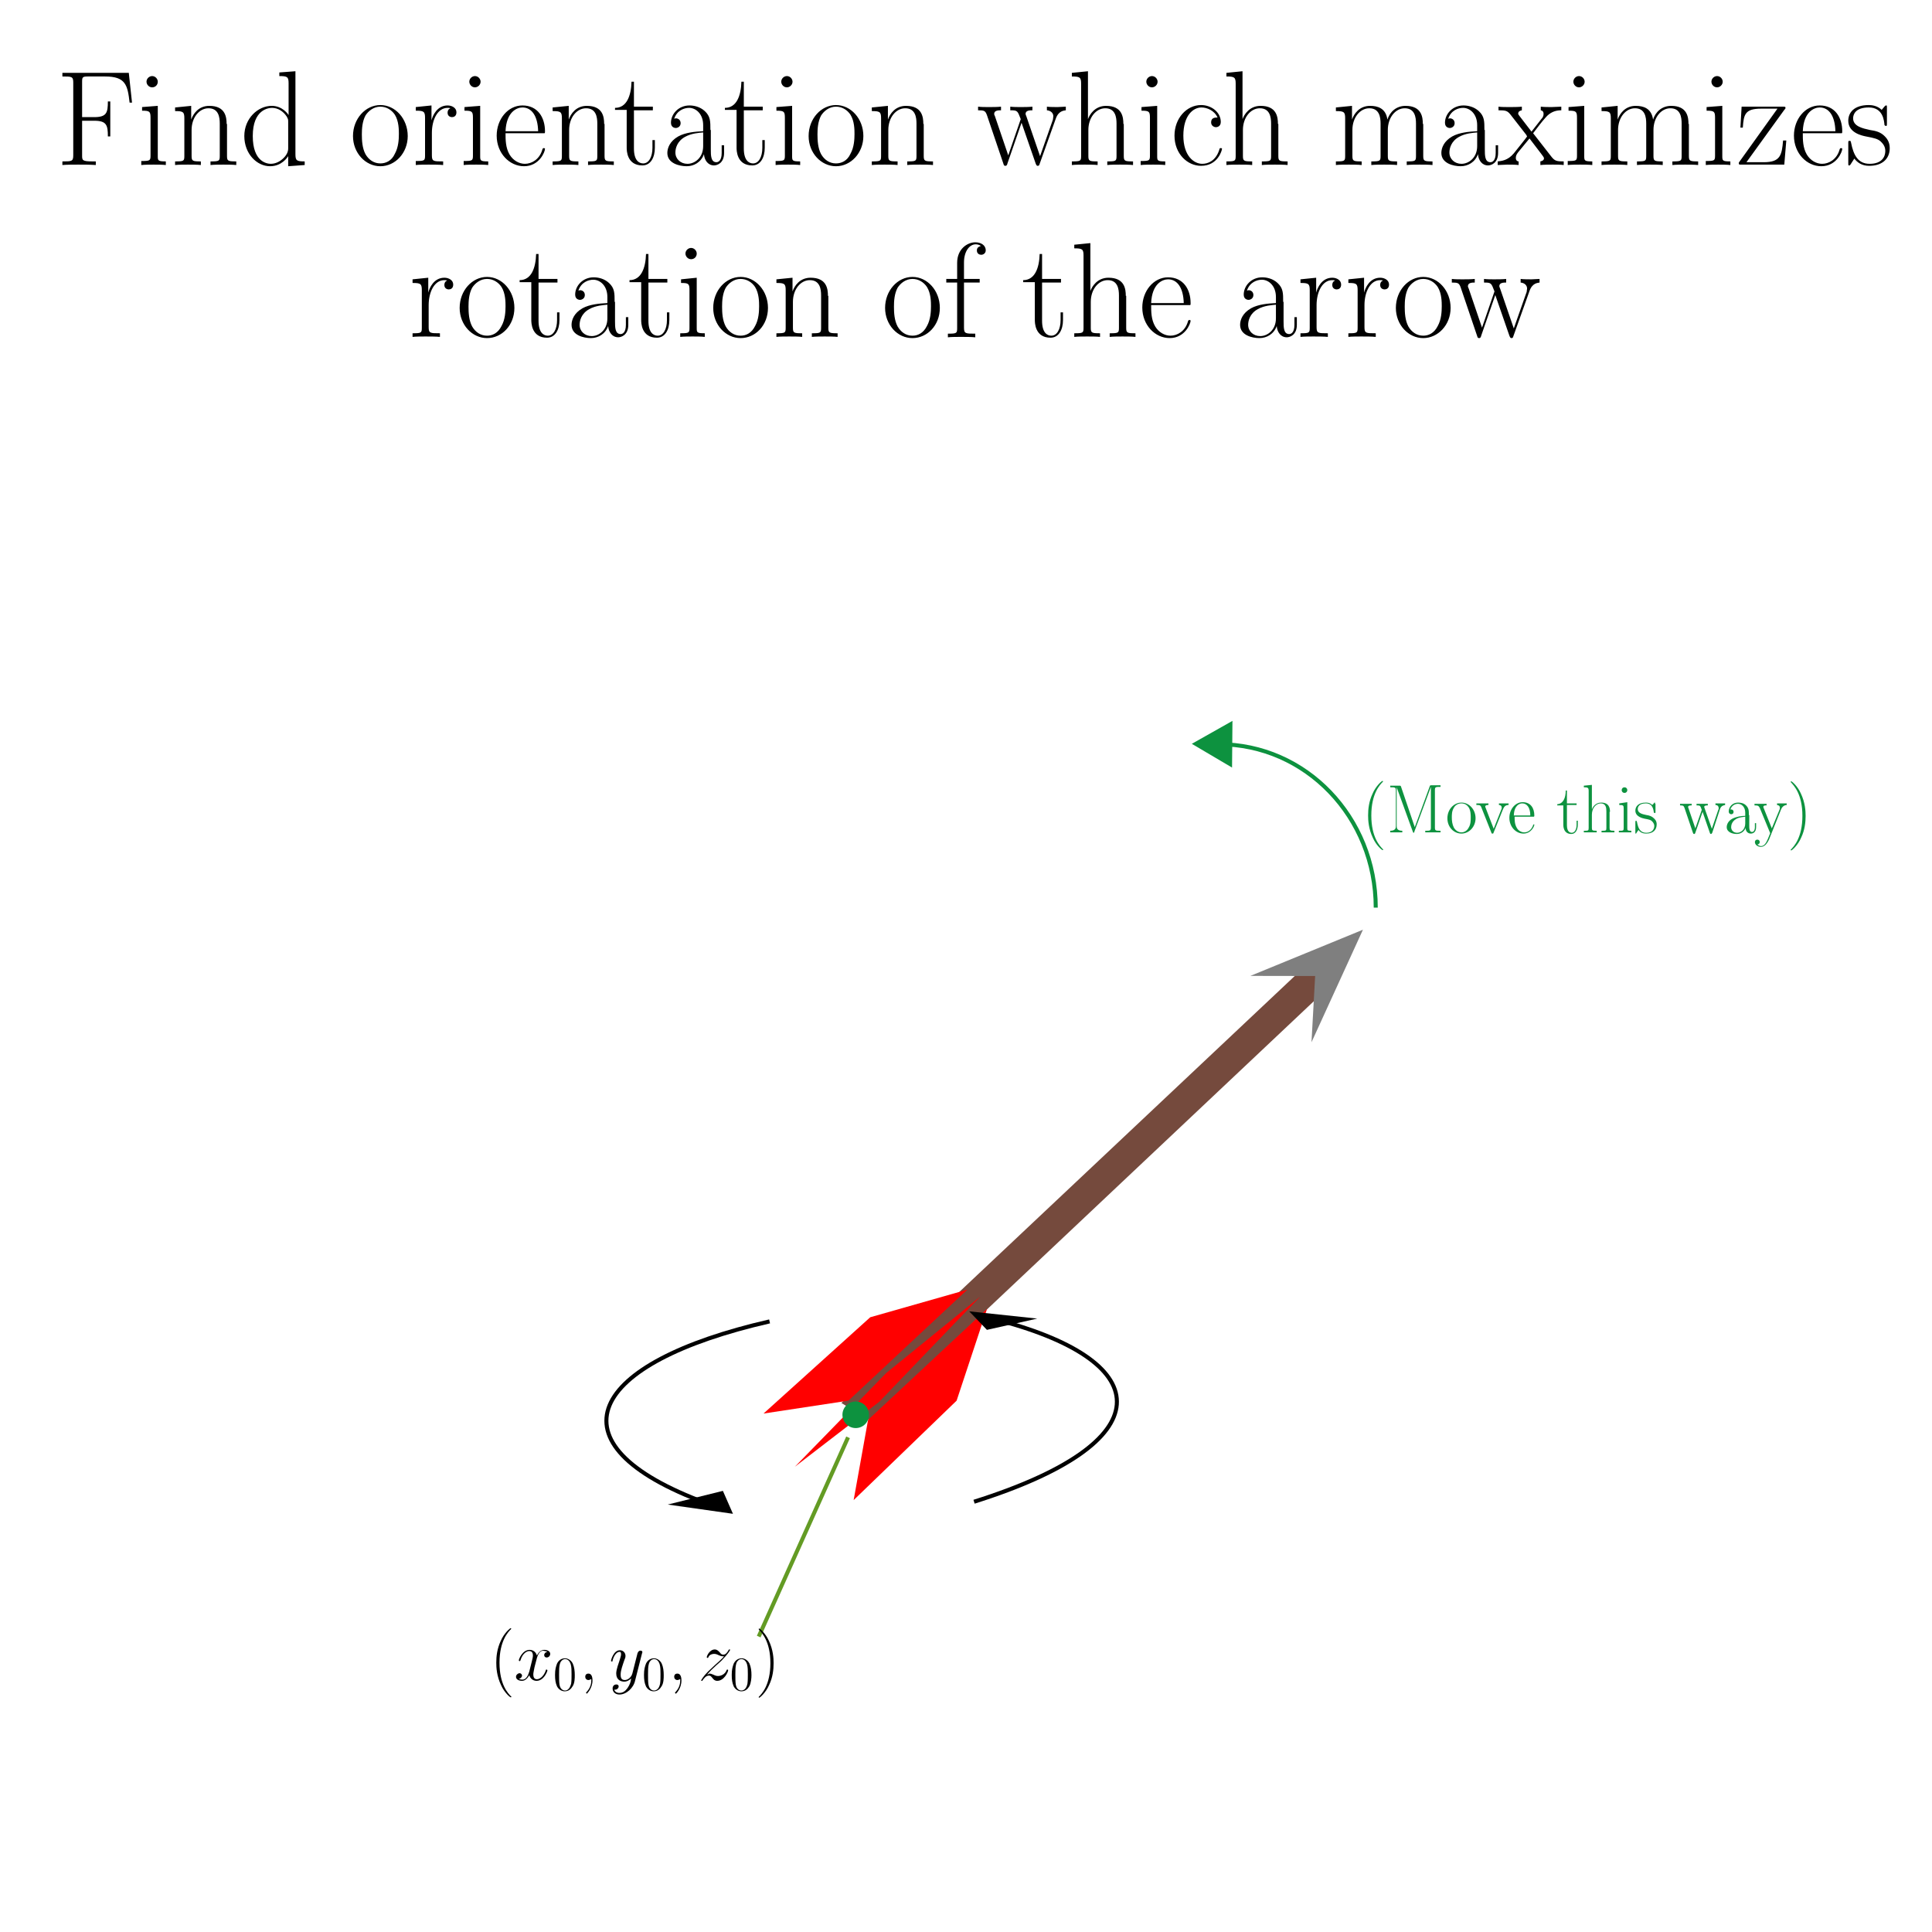 <?xml version="1.0" encoding="utf-8"?>
<!-- Generator: Adobe Illustrator 19.1.0, SVG Export Plug-In . SVG Version: 6.00 Build 0)  -->
<svg version="1.1" id="Layer_1" xmlns="http://www.w3.org/2000/svg" xmlns:xlink="http://www.w3.org/1999/xlink" x="0px" y="0px"
	 viewBox="0 0 480 480" style="enable-background:new 0 0 480 480;" xml:space="preserve">
<style type="text/css">
	.st0{fill:none;stroke:#639B24;stroke-miterlimit:10;}
	.st1{fill:url(#rect827_2_);}
	.st2{fill:#7F7F7F;}
	.st3{fill:#FF0000;}
	.st4{fill:#E8E000;}
	.st5{fill:#FFFFFF;}
	.st6{fill:none;stroke:#C42420;stroke-miterlimit:10;}
	.st7{clip-path:url(#SVGID_2_);fill:#FFFFFF;}
	.st8{clip-path:url(#SVGID_2_);}
	.st9{fill:#0D923F;}
	.st10{fill:none;stroke:#0D923F;stroke-miterlimit:10;}
	.st11{fill:none;stroke:#000000;stroke-miterlimit:10;}
	.st12{fill:#0C7F99;}
	.st13{fill:none;stroke:#000000;stroke-width:2;stroke-miterlimit:10;}
	.st14{fill:#639B24;}
	.st15{fill:none;stroke:#0C7F99;stroke-width:2;stroke-miterlimit:10;}
	.st16{fill:none;stroke:#0C7F99;stroke-miterlimit:10;}
	.st17{fill:#C42420;}
	.st18{fill:none;stroke:#639B24;stroke-width:2;stroke-miterlimit:10;}
	.st19{stroke:#000000;}
	.st20{fill:none;stroke:#0C7F99;stroke-width:2;stroke-miterlimit:10;stroke-dasharray:6.226,6.226;}
</style>
<line class="st0" x1="188.5" y1="406.6" x2="210.7" y2="357.1"/>
<g>
	<g>
		<g id="svg_4_1_" transform="rotate(139.384, 395.475, 384.191)">
			
				<linearGradient id="rect827_2_" gradientUnits="userSpaceOnUse" x1="3224.724" y1="2611.325" x2="3224.984" y2="2611.33" gradientTransform="matrix(-167.882 17.668 202.135 -1.02 13964.833 -53732.699)">
				<stop  offset="0" style="stop-color:#754A3D"/>
				<stop  offset="1" style="stop-color:#7F352A"/>
			</linearGradient>
			<polygon id="rect827_1_" class="st1" points="355,540 352.5,532.3 511.3,524.8 513.8,532.6 			"/>
			<path id="path632_1_" class="st2" d="M338.9,537.5l28.7,9.5l-12.2-10.5l11.4-11.9L338.9,537.5z"/>
			<path id="path634_1_" class="st3" d="M471.1,526.8l40.4-1.7l15.7-12.8l-35.5,2.1L471.1,526.8z"/>
			<path id="path635_1_" class="st3" d="M471.7,533.6l40.4-1.7l18.1,11.3l-35.7,0.9L471.7,533.6z"/>
			<path id="path647_1_" class="st3" d="M470.4,530.2l36.1-3.5l26.4,1.4l-32.4,2.9L470.4,530.2z"/>
		</g>
	</g>
</g>
<path d="M127.1,421.6l-0.1-0.1c-0.8-0.8-2.9-3-2.9-8.4s2.1-7.6,2.9-8.4l0-0.1l-0.1-0.1c-0.2,0-1.7,1.3-2.5,3.2
	c-0.9,1.9-1.1,3.8-1.1,5.4c0,1.2,0.1,3.3,1.2,5.6c0.8,1.8,2.2,3,2.4,3L127.1,421.6z"/>
<path d="M136,410.4c-0.6,0.1-0.8,0.5-0.8,0.8c0,0.4,0.3,0.6,0.6,0.6c0.5,0,0.9-0.4,0.9-0.9c0-0.7-0.8-1-1.5-1c-1,0-1.6,1-1.8,1.4
	c-0.4-1.3-1.5-1.4-1.8-1.4c-1.8,0-2.7,2.3-2.7,2.6c0,0.1,0.1,0.2,0.2,0.2c0.1,0,0.2-0.1,0.2-0.2c0.6-1.9,1.7-2.3,2.2-2.3
	c0.8,0,0.9,0.7,0.9,1.1c0,0.4-0.1,0.8-0.3,1.6l-0.6,2.4c-0.3,1-0.8,2-1.7,2c-0.1,0-0.5,0-0.9-0.2c0.6-0.1,0.8-0.6,0.8-0.8
	c0-0.3-0.3-0.6-0.6-0.6c-0.4,0-0.9,0.4-0.9,0.9c0,0.7,0.8,1,1.5,1c0.8,0,1.4-0.7,1.8-1.4c0.3,1,1.1,1.4,1.8,1.4
	c1.8,0,2.7-2.3,2.7-2.6c0-0.1-0.1-0.2-0.2-0.2c-0.2,0-0.2,0.1-0.2,0.2c-0.5,1.5-1.5,2.2-2.2,2.2c-0.6,0-0.9-0.4-0.9-1.2
	c0-0.4,0.1-0.7,0.3-1.8l0.6-2.3c0.3-1,0.8-1.8,1.6-1.8C135.2,410.2,135.7,410.2,136,410.4z"/>
<path d="M140.4,420c-0.4,0-1.2-0.2-1.4-1.5c-0.1-0.7-0.1-1.6-0.1-2.5c0-1,0-1.9,0.2-2.6c0.2-0.8,0.8-1.2,1.3-1.2
	c0.5,0,1.1,0.3,1.4,1.3c0.2,0.7,0.2,1.6,0.2,2.4c0,0.8,0,1.7-0.1,2.4C141.5,419.8,140.8,420,140.4,420z M142.8,416.2
	c0-1-0.1-2-0.5-2.9c-0.5-1-1.4-1.3-1.9-1.3c-0.7,0-1.5,0.3-2,1.3c-0.3,0.8-0.5,1.5-0.5,2.8c0,1.2,0.1,2,0.5,2.9
	c0.5,0.9,1.3,1.2,1.9,1.2c1,0,1.6-0.6,2-1.3C142.8,418.1,142.8,416.9,142.8,416.2z"/>
<path d="M155.9,419.4c-0.5,0.7-1.1,1.2-2,1.2c-0.2,0-1,0-1.3-0.8l0.2,0c0.5,0,0.9-0.4,0.9-0.8s-0.3-0.5-0.6-0.5
	c-0.3,0-0.9,0.2-0.9,1c0,0.9,0.7,1.5,1.7,1.5c1.7,0,3.5-1.6,3.9-3.5l1.7-6.7c0-0.1,0.1-0.2,0.1-0.3c0-0.3-0.2-0.4-0.5-0.4
	c-0.2,0-0.5,0.1-0.7,0.6l-1.3,5.1c-0.1,0.3-0.1,0.3-0.2,0.5c-0.3,0.5-0.9,1.1-1.7,1.1c-1,0-1-0.9-1-1.4c0-1,0.5-2.3,0.9-3.5
	c0.2-0.5,0.3-0.7,0.3-1.1c0-0.7-0.5-1.4-1.4-1.4c-1.6,0-2.2,2.5-2.2,2.6c0,0.1,0.1,0.2,0.2,0.2c0.2,0,0.2-0.1,0.2-0.3
	c0.4-1.4,1.1-2.1,1.7-2.1c0.2,0,0.4,0,0.4,0.6c0,0.4-0.2,0.9-0.4,1.6c-0.8,2.3-0.8,2.8-0.8,3.2c0,1.6,1.2,2,2,2
	c0.5,0,1.1-0.2,1.7-0.8l0,0C156.7,417.9,156.5,418.5,155.9,419.4z M147.2,417.5c0-1-0.3-1.7-1-1.7c-0.6,0-0.8,0.4-0.8,0.8
	s0.3,0.8,0.8,0.8c0.2,0,0.4-0.1,0.6-0.2l0.1,0l0,0.3c0,0.6-0.1,1.7-1.1,2.8c-0.2,0.2-0.2,0.2-0.2,0.3l0.2,0.2
	C145.8,420.8,147.2,419.5,147.2,417.5z"/>
<path d="M162.5,420c-0.4,0-1.2-0.2-1.4-1.5c-0.1-0.7-0.1-1.6-0.1-2.5c0-1,0-1.9,0.2-2.6c0.2-0.8,0.8-1.2,1.3-1.2
	c0.5,0,1.1,0.3,1.4,1.3c0.2,0.7,0.2,1.6,0.2,2.4c0,0.8,0,1.7-0.1,2.4C163.7,419.8,162.9,420,162.5,420z M164.9,416.2
	c0-1-0.1-2-0.5-2.9c-0.5-1-1.4-1.3-1.9-1.3c-0.7,0-1.5,0.3-2,1.3c-0.3,0.8-0.5,1.5-0.5,2.8c0,1.2,0.1,2,0.5,2.9
	c0.5,0.9,1.3,1.2,1.9,1.2c1,0,1.6-0.6,2-1.3C164.9,418.1,164.9,416.9,164.9,416.2z"/>
<path d="M175.7,416c0.7-0.8,1.3-1.4,2.2-2.2c1-0.9,1.5-1.3,1.7-1.6c1.2-1.2,1.8-2.2,1.8-2.3s-0.1-0.1-0.2-0.1
	c-0.1,0-0.2,0.1-0.2,0.2c-0.4,0.7-0.8,1.1-1.3,1.1c-0.4,0-0.6-0.2-0.9-0.6c-0.4-0.4-0.7-0.7-1.2-0.7c-1.3,0-2,1.6-2,1.9
	c0,0.1,0,0.2,0.2,0.2c0.1,0,0.2-0.1,0.2-0.2c0.3-0.7,1.1-0.8,1.4-0.8c0.4,0,0.7,0.1,1.1,0.3c0.7,0.3,0.9,0.3,1.1,0.3
	c0.1,0,0.2,0,0.3,0c-0.6,0.7-1.5,1.5-2.3,2.2l-1.7,1.6c-1.1,1.1-1.7,2.1-1.7,2.2c0,0.1,0.1,0.1,0.2,0.1s0.1,0,0.2-0.2
	c0.3-0.4,0.8-1.1,1.5-1.1c0.4,0,0.5,0.1,0.9,0.6c0.3,0.4,0.6,0.7,1.2,0.7c1.7,0,2.7-2.2,2.7-2.6c0-0.1,0-0.2-0.2-0.2
	c-0.1,0-0.2,0.1-0.2,0.2c-0.4,1-1.4,1.4-2.1,1.4c-0.4,0-0.7-0.1-1.1-0.3c-0.7-0.3-0.9-0.3-1.1-0.3C176,416,175.8,416,175.7,416z
	 M169.3,417.5c0-1-0.3-1.7-1-1.7c-0.6,0-0.8,0.4-0.8,0.8s0.3,0.8,0.8,0.8c0.2,0,0.4-0.1,0.6-0.2l0.1,0l0,0.3c0,0.6-0.1,1.7-1.1,2.8
	c-0.2,0.2-0.2,0.2-0.2,0.3l0.2,0.2C168,420.8,169.3,419.5,169.3,417.5z"/>
<path d="M184.2,420c-0.4,0-1.2-0.2-1.4-1.5c-0.1-0.7-0.1-1.6-0.1-2.5c0-1,0-1.9,0.2-2.6c0.2-0.8,0.8-1.2,1.3-1.2
	c0.5,0,1.1,0.3,1.4,1.3c0.2,0.7,0.2,1.6,0.2,2.4c0,0.8,0,1.7-0.1,2.4C185.4,419.8,184.6,420,184.2,420z M186.7,416.2
	c0-1-0.1-2-0.5-2.9c-0.5-1-1.4-1.3-1.9-1.3c-0.7,0-1.5,0.3-2,1.3c-0.3,0.8-0.5,1.5-0.5,2.8c0,1.2,0.1,2,0.5,2.9
	c0.5,0.9,1.3,1.2,1.9,1.2c1,0,1.6-0.6,2-1.3C186.6,418.1,186.7,416.9,186.7,416.2z"/>
<path d="M192.2,413.2c0-1.2-0.1-3.3-1.2-5.6c-0.8-1.8-2.2-3-2.4-3l-0.1,0.1l0,0.1c0.8,0.9,2.9,3,2.9,8.4c0,5.4-2.1,7.6-2.9,8.4
	l0,0.1l0.1,0.1c0.2,0,1.7-1.3,2.5-3.2C192,416.7,192.2,414.8,192.2,413.2z"/>
<path class="st9" d="M448.6,202.7c0-1.2-0.1-3.3-1.2-5.6c-0.8-1.8-2.2-3-2.4-3l-0.1,0.1l0,0.1c0.8,0.9,2.9,3,2.9,8.4
	c0,5.4-2.1,7.6-2.9,8.4l0,0.1l0.1,0.1c0.2,0,1.7-1.3,2.5-3.2C448.4,206.2,448.6,204.3,448.6,202.7z M442.5,201.1
	c0.4-1,1.2-1.1,1.4-1.1v-0.4c-0.3,0-0.8,0-1.1,0c-0.4,0-0.9,0-1.3,0v0.4c0.7,0.1,0.7,0.5,0.7,0.7c0,0.2,0,0.3-0.1,0.5l-1.9,4.6l-2-5
	c-0.1-0.2-0.1-0.3-0.1-0.3c0-0.4,0.4-0.4,0.8-0.4v-0.4c-0.4,0-1.2,0-1.6,0c-0.5,0-1,0-1.4,0v0.4c0.9,0,1,0.1,1.3,0.6l2.6,6.3
	c-0.8,2-1.2,3.2-2.3,3.2c-0.2,0-0.6-0.1-0.9-0.4c0.4,0,0.6-0.3,0.6-0.6s-0.2-0.6-0.6-0.6c-0.4,0-0.6,0.3-0.6,0.6
	c0,0.7,0.7,1.2,1.5,1.2c1,0,1.6-1,2-1.8L442.5,201.1z M433.6,204.6c0,1.5-1.1,2.3-2,2.3c-0.9,0-1.5-0.6-1.5-1.4c0-0.5,0.2-1.4,1.2-2
	c0.8-0.5,1.8-0.5,2.3-0.6V204.6z M434.5,202.5c0-1.1,0-1.7-0.7-2.4c-0.6-0.6-1.4-0.7-2-0.7c-1.4,0-2.3,1.1-2.3,2.2
	c0,0.6,0.5,0.7,0.6,0.7c0.2,0,0.6-0.1,0.6-0.6c0-0.4-0.3-0.6-0.6-0.6l-0.2,0c0.4-1.1,1.3-1.4,1.9-1.4c0.9,0,1.8,0.8,1.8,2.2v0.8
	c-1,0-2.2,0.2-3.2,0.7c-1.1,0.6-1.4,1.5-1.4,2.1c0,1.3,1.5,1.7,2.5,1.7c0.9,0,1.8-0.5,2.2-1.5c0,0.8,0.5,1.4,1.3,1.4
	c0.4,0,1.3-0.2,1.3-1.6v-1h-0.3v1c0,1-0.5,1.2-0.7,1.2c-0.7,0-0.7-0.9-0.7-1.7V202.5z M427.3,201.1c0.3-1,1-1,1.3-1.1v-0.4
	c-0.3,0-0.7,0-1,0c-0.3,0-1.1,0-1.4,0v0.4c0.5,0,0.8,0.3,0.8,0.8c0,0.1,0,0.3-0.1,0.4l-1.6,4.7l-1.8-5.1c0-0.1-0.1-0.3-0.1-0.3
	c0-0.4,0.6-0.4,0.9-0.4v-0.4c-0.4,0-1.1,0-1.5,0c-0.4,0-0.9,0-1.3,0v0.4c0.9,0,0.9,0,1.3,1.1l-1.6,4.6l-1.7-5
	c-0.1-0.2-0.1-0.3-0.1-0.3c0-0.4,0.6-0.4,0.9-0.4v-0.4c-0.4,0-1.1,0-1.6,0c-0.4,0-1,0-1.3,0v0.4c0.8,0,0.9,0.1,1.1,0.6l2.1,6.2
	c0.1,0.2,0.1,0.3,0.3,0.3c0.1,0,0.2,0,0.3-0.3l1.8-5.2l1.8,5.2c0.1,0.3,0.2,0.3,0.3,0.3c0.1,0,0.2-0.1,0.3-0.3L427.3,201.1z
	 M411.2,199.7c0-0.3,0-0.3-0.1-0.3c-0.1,0-0.1,0-0.3,0.3l-0.3,0.3c-0.6-0.6-1.3-0.6-1.6-0.6c-1.9,0-2.6,1-2.6,2c0,1.5,1.8,1.9,2.3,2
	c1.1,0.2,1.5,0.3,1.8,0.6c0.2,0.2,0.6,0.6,0.6,1.2c0,0.7-0.4,1.7-2,1.7c-1.5,0-2-1.1-2.3-2.7c-0.1-0.2-0.1-0.3-0.2-0.3
	s-0.2,0-0.2,0.4v2.5c0,0.3,0,0.3,0.1,0.3c0.1,0,0.1,0,0.2-0.2c0.1-0.2,0.4-0.6,0.5-0.7c0.3,0.5,0.9,0.9,1.9,0.9
	c1.7,0,2.6-0.9,2.6-2.3c0-0.9-0.5-1.3-0.7-1.5c-0.5-0.5-1.1-0.7-1.8-0.8c-0.9-0.2-2.2-0.4-2.2-1.5c0-0.4,0.2-1.4,2-1.4
	c1.8,0,1.9,1.7,2,2.3l0.2,0.1c0.2,0,0.2-0.1,0.2-0.3V199.7z M402.3,199.6v0.4c1,0,1.1,0.1,1.1,0.9v4.8c0,0.7-0.1,0.7-1.2,0.7v0.4
	c0.4,0,1.2,0,1.6,0c0.4,0,1.1,0,1.5,0v-0.4c-1,0-1-0.1-1-0.7v-6.4L402.3,199.6z M404.3,196.3c0-0.4-0.3-0.7-0.7-0.7
	c-0.4,0-0.7,0.3-0.7,0.7c0,0.4,0.3,0.7,0.7,0.7C404,197,404.3,196.7,404.3,196.3z M400,201.7c0-0.9-0.2-2.3-2.2-2.3
	c-1.4,0-2.1,1.1-2.3,1.7h0V195l-2,0.2v0.4c1,0,1.2,0.1,1.2,0.9v9.2c0,0.7-0.1,0.7-1.2,0.7v0.4c0.4,0,1.2,0,1.6,0s1.2,0,1.6,0v-0.4
	c-1.1,0-1.2-0.1-1.2-0.7v-3.3c0-1.6,1-2.8,2.2-2.8c1.3,0,1.4,1.1,1.4,2v4.1c0,0.7-0.1,0.7-1.2,0.7v0.4c0.4,0,1.2,0,1.6,0
	s1.2,0,1.6,0v-0.4c-1.1,0-1.2-0.1-1.2-0.7V201.7z M389.3,200h2.4v-0.4h-2.4v-3.2H389c0,1.8-0.6,3.3-2.1,3.4v0.3h1.5v4.8
	c0,0.3,0,2.3,2,2.3c1,0,1.6-1,1.6-2.3v-1h-0.3v1c0,1.2-0.5,2-1.2,2c-0.5,0-1.2-0.3-1.2-1.9V200z M376.1,202.6c0.1-2.5,1.4-3,2.1-3
	c1.2,0,2,1.1,2,3H376.1z M381.1,202.9c0.1-0.1,0.1-0.1,0.1-0.3c0-1.8-0.9-3.3-2.9-3.3c-1.8,0-3.3,1.7-3.3,3.9c0,2.2,1.6,3.9,3.5,3.9
	c1.9,0,2.7-1.8,2.7-2.2c0-0.1-0.1-0.1-0.1-0.1c-0.1,0-0.1,0-0.2,0.2c-0.4,1.2-1.3,1.8-2.2,1.8c-0.7,0-1.5-0.4-1.9-1.2
	c-0.5-0.9-0.5-1.9-0.5-2.7H381.1z M373.4,201.1c0.2-0.4,0.4-1.1,1.4-1.1v-0.4c-0.3,0-0.8,0-1.1,0c-0.4,0-0.9,0-1.3,0v0.4
	c0.4,0,0.7,0.2,0.7,0.7c0,0.2,0,0.2-0.1,0.4l-1.9,4.8l-2-5.2c-0.1-0.2-0.1-0.3-0.1-0.3c0-0.4,0.6-0.4,0.8-0.4v-0.4
	c-0.4,0-1.2,0-1.6,0c-0.5,0-1,0-1.4,0v0.4c0.7,0,1,0,1.2,0.5l2.5,6.3c0.1,0.3,0.1,0.3,0.3,0.3s0.2,0,0.3-0.3L373.4,201.1z
	 M363.1,206.8c-0.8,0-1.5-0.5-1.9-1.2c-0.4-0.8-0.5-1.7-0.5-2.5c0-0.7,0-1.6,0.5-2.4c0.3-0.6,1-1.1,1.9-1.1c0.8,0,1.4,0.4,1.8,1
	c0.5,0.8,0.5,1.9,0.5,2.5c0,0.7,0,1.7-0.5,2.5C364.5,206.4,363.8,206.8,363.1,206.8z M366.6,203.3c0-2.2-1.6-3.9-3.5-3.9
	s-3.5,1.7-3.5,3.9c0,2.2,1.6,3.8,3.5,3.8S366.6,205.4,366.6,203.3z M348.1,195.5c-0.1-0.3-0.1-0.3-0.5-0.3h-2.2v0.4
	c1.2,0,1.4,0,1.4,0.8v8.8c0,0.4,0,1.2-1.4,1.2v0.4c0.4,0,1.1,0,1.5,0s1.2,0,1.5,0v-0.4c-1.4,0-1.4-0.8-1.4-1.2v-9.6h0l4,11
	c0.1,0.2,0.1,0.3,0.2,0.3s0.2-0.1,0.2-0.3l4.1-11.1h0v10.1c0,0.8-0.2,0.8-1.4,0.8v0.4c0.5,0,1.4,0,1.9,0s1.4,0,1.9,0v-0.4
	c-1.2,0-1.4,0-1.4-0.8v-9.3c0-0.8,0.2-0.8,1.4-0.8v-0.4h-2.2c-0.4,0-0.4,0-0.5,0.3l-3.7,10.1L348.1,195.5z M343.7,211.1l-0.1-0.1
	c-0.8-0.8-2.9-3-2.9-8.4s2.1-7.6,2.9-8.4l0-0.1l-0.1-0.1c-0.2,0-1.7,1.3-2.5,3.2c-0.9,1.9-1.1,3.8-1.1,5.4c0,1.2,0.1,3.3,1.2,5.6
	c0.8,1.8,2.2,3,2.4,3L343.7,211.1z"/>
<path d="M468.8,26.8c0-0.6,0-0.6-0.2-0.6c-0.1,0-0.2,0-0.6,0.5l-0.5,0.6c-1.1-1.1-2.6-1.2-3.2-1.2c-3.7,0-5.1,1.9-5.1,3.9
	c0,3,3.4,3.7,4.4,3.9c2.1,0.4,2.9,0.6,3.6,1.2c0.4,0.4,1.2,1.1,1.2,2.4c0,1.4-0.8,3.2-3.9,3.2c-2.9,0-4-2.2-4.6-5.2
	c-0.1-0.5-0.1-0.5-0.4-0.5s-0.3,0-0.3,0.7v4.8c0,0.6,0,0.6,0.2,0.6c0.2,0,0.2,0,0.4-0.3c0.2-0.3,0.7-1.1,0.9-1.4
	c0.7,0.9,1.8,1.8,3.7,1.8c3.3,0,5.1-1.8,5.1-4.4c0-1.7-0.9-2.6-1.3-3c-1-1-2.2-1.3-3.6-1.5c-1.8-0.4-4.2-0.9-4.2-2.9
	c0-0.9,0.5-2.7,3.9-2.7c3.6,0,3.8,3.4,3.9,4.4l0.3,0.2c0.3,0,0.3-0.1,0.3-0.7V26.8z M447.9,32.6c0.2-4.8,2.8-5.9,4.2-5.9
	c2.3,0,3.8,2.1,3.9,5.9H447.9z M457.6,33.1c0.1-0.1,0.1-0.2,0.1-0.5c0-3.4-1.8-6.4-5.6-6.4c-3.6,0-6.4,3.4-6.4,7.5
	c0,4.4,3.2,7.6,6.8,7.6c3.8,0,5.2-3.6,5.2-4.3c0-0.2-0.2-0.2-0.3-0.2c-0.2,0-0.3,0.1-0.4,0.5c-0.7,2.3-2.6,3.4-4.3,3.4
	c-1.4,0-2.9-0.8-3.8-2.3c-1-1.7-1-3.7-1-5.3H457.6z M443.3,27.3c0.3-0.3,0.3-0.4,0.3-0.5c0-0.3-0.1-0.3-0.7-0.3h-10.2l-0.3,5.2h0.6
	c0.2-3.3,0.6-4.7,4.5-4.7h4.1l-9.6,13.4c0,0.5,0,0.5,0.7,0.5h10.6l0.5-6H443c-0.3,3.7-0.7,5.4-4.8,5.4h-4.3L443.3,27.3z M424,26.6
	v0.9c1.9,0,2.1,0.2,2.1,1.8v9.3c0,1.3-0.1,1.4-2.3,1.4V41c0.8-0.1,2.3-0.1,3.1-0.1c0.8,0,2.2,0,3,0.1v-0.9c-2,0-2-0.2-2-1.4V26.3
	L424,26.6z M428,20.3c0-0.7-0.6-1.4-1.4-1.4c-0.7,0-1.4,0.6-1.4,1.4c0,0.7,0.6,1.4,1.4,1.4C427.3,21.7,428,21.1,428,20.3z
	 M419.5,30.8c0-1.7-0.3-4.5-4.3-4.5c-2.3,0-3.9,1.5-4.5,3.4h0c-0.4-2.8-2.4-3.4-4.3-3.4c-2.7,0-4,2-4.5,3.4h0v-3.4l-4,0.4v0.9
	c2,0,2.3,0.2,2.3,1.8v9.3c0,1.3-0.1,1.4-2.3,1.4V41c0.8-0.1,2.3-0.1,3.2-0.1s2.4,0,3.2,0.1v-0.9c-2.1,0-2.3-0.1-2.3-1.4v-6.4
	c0-3.1,1.9-5.4,4.2-5.4c2.5,0,2.8,2.2,2.8,3.8v8c0,1.3-0.1,1.4-2.3,1.4V41c0.8-0.1,2.3-0.1,3.2-0.1s2.4,0,3.2,0.1v-0.9
	c-2.1,0-2.3-0.1-2.3-1.4v-6.4c0-3.1,1.9-5.4,4.2-5.4c2.5,0,2.8,2.2,2.8,3.8v8c0,1.3-0.1,1.4-2.3,1.4V41c0.8-0.1,2.3-0.1,3.2-0.1
	c0.9,0,2.4,0,3.2,0.1v-0.9c-2.1,0-2.3-0.1-2.3-1.4V30.8z M389.7,26.6v0.9c1.9,0,2.1,0.2,2.1,1.8v9.3c0,1.3-0.1,1.4-2.3,1.4V41
	c0.8-0.1,2.3-0.1,3.1-0.1c0.8,0,2.2,0,3,0.1v-0.9c-2,0-2-0.2-2-1.4V26.3L389.7,26.6z M393.7,20.3c0-0.7-0.6-1.4-1.4-1.4
	c-0.7,0-1.4,0.6-1.4,1.4c0,0.7,0.6,1.4,1.4,1.4C393,21.7,393.7,21.1,393.7,20.3z M380.9,33.1c1-1.3,2.1-2.8,3.1-3.9
	c1.1-1.3,2.4-1.8,3.9-1.8v-0.9c-0.6,0-1.7,0.1-2.4,0.1c-0.9,0-1.9,0-2.7-0.1v0.9c0.5,0.1,0.7,0.4,0.7,0.9c0,0.6-0.3,1-0.5,1.2
	l-2.5,3.2l-3-3.9c-0.3-0.4-0.3-0.4-0.3-0.6c0-0.4,0.3-0.7,0.9-0.8v-0.9c-0.8,0.1-2.3,0.1-3.1,0.1c-0.9,0-2,0-2.7-0.1v0.9
	c1.8,0,2.2,0.1,3,1.1l3.9,5l0.2,0.4c0,0.1-2.9,3.7-3.3,4.2c-1.5,1.8-3.1,1.9-4,2V41c0.6,0,1.7-0.1,2.4-0.1c0.7,0,2.1,0,2.8,0.1v-0.9
	c-0.2,0-0.7-0.1-0.7-0.9c0-0.6,0.3-1,0.6-1.4l2.8-3.4l2.9,3.8c0.3,0.4,0.7,0.9,0.7,1.1c0,0.5-0.4,0.7-0.9,0.8V41
	c0.8-0.1,2.3-0.1,3.1-0.1c0.9,0,2,0,2.7,0.1v-0.9c-1.7,0-2.2-0.1-3-1.1L380.9,33.1z M367,36.3c0,2.9-2.1,4.4-3.9,4.4
	c-1.7,0-3-1.2-3-2.8c0-1,0.4-2.8,2.4-3.9c1.6-0.9,3.5-1,4.5-1.1V36.3z M368.8,32.3c0-2.2,0-3.4-1.4-4.7c-1.2-1.1-2.7-1.4-3.8-1.4
	c-2.7,0-4.6,2.1-4.6,4.3c0,1.2,1,1.3,1.2,1.3c0.4,0,1.2-0.3,1.2-1.2c0-0.8-0.6-1.2-1.2-1.2l-0.4,0.1c0.7-2.1,2.5-2.7,3.7-2.7
	c1.7,0,3.5,1.5,3.5,4.3v1.5c-2,0.1-4.4,0.3-6.2,1.3c-2.1,1.2-2.7,2.9-2.7,4.1c0,2.6,3,3.3,4.8,3.3c1.8,0,3.6-1,4.3-3
	c0.1,1.5,1,2.8,2.5,2.8c0.7,0,2.5-0.5,2.5-3.1v-1.9h-0.6V38c0,2-0.9,2.3-1.3,2.3c-1.4,0-1.4-1.7-1.4-3.2V32.3z M353.5,30.8
	c0-1.7-0.3-4.5-4.3-4.5c-2.3,0-3.9,1.5-4.5,3.4h0c-0.4-2.8-2.4-3.4-4.3-3.4c-2.7,0-4,2-4.5,3.4h0v-3.4l-4,0.4v0.9
	c2,0,2.3,0.2,2.3,1.8v9.3c0,1.3-0.1,1.4-2.3,1.4V41c0.8-0.1,2.3-0.1,3.2-0.1s2.4,0,3.2,0.1v-0.9c-2.1,0-2.3-0.1-2.3-1.4v-6.4
	c0-3.1,1.9-5.4,4.2-5.4c2.5,0,2.8,2.2,2.8,3.8v8c0,1.3-0.1,1.4-2.3,1.4V41c0.8-0.1,2.3-0.1,3.2-0.1s2.4,0,3.2,0.1v-0.9
	c-2.1,0-2.3-0.1-2.3-1.4v-6.4c0-3.1,1.9-5.4,4.2-5.4c2.5,0,2.8,2.2,2.8,3.8v8c0,1.3-0.1,1.4-2.3,1.4V41c0.8-0.1,2.3-0.1,3.2-0.1
	c0.9,0,2.4,0,3.2,0.1v-0.9c-2.1,0-2.3-0.1-2.3-1.4V30.8z M317.5,30.8c0-1.7-0.3-4.5-4.3-4.5c-2.8,0-4.1,2.2-4.5,3.3h0V17.7l-4,0.4
	v0.9c2,0,2.3,0.2,2.3,1.8v17.9c0,1.3-0.1,1.4-2.3,1.4V41c0.8-0.1,2.3-0.1,3.2-0.1c0.9,0,2.4,0,3.2,0.1v-0.9c-2.1,0-2.3-0.1-2.3-1.4
	v-6.4c0-3.1,1.9-5.4,4.2-5.4c2.5,0,2.8,2.2,2.8,3.8v8c0,1.3-0.1,1.4-2.3,1.4V41c0.8-0.1,2.3-0.1,3.2-0.1c0.9,0,2.4,0,3.2,0.1v-0.9
	c-2.1,0-2.3-0.1-2.3-1.4V30.8z M302.5,29.2c-0.6,0-1.6,0-1.6,1.2c0,0.9,0.8,1.2,1.2,1.2c0.2,0,1.2-0.1,1.2-1.3
	c0-2.4-2.3-4.2-4.9-4.2c-3.6,0-6.6,3.3-6.6,7.6c0,4.5,3.2,7.5,6.6,7.5c4.2,0,5.2-3.9,5.2-4.2c0-0.1,0-0.2-0.3-0.2
	c-0.2,0-0.3,0-0.4,0.5c-0.9,2.7-2.8,3.4-4.2,3.4c-2.1,0-4.7-2-4.7-7c0-5.1,2.5-7,4.5-7C299.8,26.7,301.7,27.4,302.5,29.2z
	 M283.6,26.6v0.9c1.9,0,2.1,0.2,2.1,1.8v9.3c0,1.3-0.1,1.4-2.3,1.4V41c0.8-0.1,2.3-0.1,3.1-0.1c0.8,0,2.2,0,3,0.1v-0.9
	c-2,0-2-0.2-2-1.4V26.3L283.6,26.6z M287.6,20.3c0-0.7-0.6-1.4-1.4-1.4c-0.7,0-1.4,0.6-1.4,1.4c0,0.7,0.6,1.4,1.4,1.4
	C286.9,21.7,287.6,21.1,287.6,20.3z M279.1,30.8c0-1.7-0.3-4.5-4.3-4.5c-2.8,0-4.1,2.2-4.5,3.3h0V17.7l-4,0.4v0.9
	c2,0,2.3,0.2,2.3,1.8v17.9c0,1.3-0.1,1.4-2.3,1.4V41c0.8-0.1,2.3-0.1,3.2-0.1c0.9,0,2.4,0,3.2,0.1v-0.9c-2.1,0-2.3-0.1-2.3-1.4v-6.4
	c0-3.1,1.9-5.4,4.2-5.4c2.5,0,2.8,2.2,2.8,3.8v8c0,1.3-0.1,1.4-2.3,1.4V41c0.8-0.1,2.3-0.1,3.2-0.1s2.4,0,3.2,0.1v-0.9
	c-2.1,0-2.3-0.1-2.3-1.4V30.8z M262.3,29.5c0.7-2,2-2,2.5-2.1v-0.9c-0.7,0-1.3,0.1-2,0.1c-0.6,0-2.1,0-2.7-0.1v0.9
	c1,0.1,1.6,0.7,1.6,1.5c0,0.2-0.1,0.5-0.1,0.8l-3.2,9.1l-3.4-9.9c-0.1-0.2-0.2-0.5-0.2-0.6c0-0.9,1.1-0.9,1.7-0.9v-0.9
	c-0.8,0.1-2.2,0.1-3,0.1c-0.8,0-1.7,0-2.5-0.1v0.9c1.8,0,1.8,0.1,2.6,2.2l-3.1,9l-3.3-9.7c-0.2-0.4-0.2-0.5-0.2-0.6
	c0-0.9,1.1-0.9,1.7-0.9v-0.9c-0.8,0.1-2.2,0.1-3.1,0.1c-0.7,0-1.9,0-2.6-0.1v0.9c1.5,0,1.8,0.1,2.2,1.2l4.1,12.1
	c0.1,0.4,0.2,0.5,0.5,0.5c0.2,0,0.4-0.1,0.5-0.6l3.5-10.1l3.5,10.1c0.2,0.5,0.3,0.6,0.5,0.6c0.3,0,0.4-0.1,0.5-0.5L262.3,29.5z
	 M229.4,30.8c0-1.7-0.3-4.5-4.3-4.5c-2.7,0-4,2-4.5,3.4h0v-3.4l-4,0.4v0.9c2,0,2.3,0.2,2.3,1.8v9.3c0,1.3-0.1,1.4-2.3,1.4V41
	c0.8-0.1,2.3-0.1,3.2-0.1s2.4,0,3.2,0.1v-0.9c-2.1,0-2.3-0.1-2.3-1.4v-6.4c0-3.1,1.9-5.4,4.2-5.4c2.5,0,2.8,2.2,2.8,3.8v8
	c0,1.3-0.1,1.4-2.3,1.4V41c0.8-0.1,2.3-0.1,3.2-0.1s2.4,0,3.2,0.1v-0.9c-2.1,0-2.3-0.1-2.3-1.4V30.8z M207.7,40.6
	c-1.6,0-2.9-0.9-3.7-2.3c-0.8-1.5-0.9-3.4-0.9-4.9c0-1.4,0.1-3.2,0.9-4.7c0.7-1.1,2-2.2,3.7-2.2c1.5,0,2.8,0.8,3.6,2
	c1,1.6,1,3.8,1,4.8c0,1.3-0.1,3.3-1,4.9C210.5,40,209,40.6,207.7,40.6z M214.5,33.8c0-4.3-3.1-7.7-6.8-7.7s-6.8,3.4-6.8,7.7
	c0,4.2,3.1,7.5,6.8,7.5S214.5,38,214.5,33.8z M192.9,26.6v0.9c1.9,0,2.1,0.2,2.1,1.8v9.3c0,1.3-0.1,1.4-2.3,1.4V41
	c0.8-0.1,2.3-0.1,3.1-0.1c0.8,0,2.2,0,3,0.1v-0.9c-2,0-2-0.2-2-1.4V26.3L192.9,26.6z M196.9,20.3c0-0.7-0.6-1.4-1.4-1.4
	c-0.7,0-1.4,0.6-1.4,1.4c0,0.7,0.6,1.4,1.4,1.4C196.2,21.7,196.9,21.1,196.9,20.3z M184.8,27.4h4.7v-0.9h-4.7v-6.2h-0.6
	c-0.1,3.5-1.2,6.5-4.1,6.5v0.5h2.9v9.4c0,0.6,0,4.4,3.9,4.4c2,0,3.1-1.9,3.1-4.4v-1.9h-0.6v1.9c0,2.3-0.9,3.9-2.3,3.9
	c-1,0-2.3-0.7-2.3-3.7V27.4z M174.7,36.3c0,2.9-2.1,4.4-3.9,4.4c-1.7,0-3-1.2-3-2.8c0-1,0.4-2.8,2.4-3.9c1.6-0.9,3.5-1,4.5-1.1V36.3
	z M176.5,32.3c0-2.2,0-3.4-1.4-4.7c-1.2-1.1-2.7-1.4-3.8-1.4c-2.7,0-4.6,2.1-4.6,4.3c0,1.2,1,1.3,1.2,1.3c0.4,0,1.2-0.3,1.2-1.2
	c0-0.8-0.6-1.2-1.2-1.2l-0.4,0.1c0.7-2.1,2.5-2.7,3.7-2.7c1.7,0,3.5,1.5,3.5,4.3v1.5c-2,0.1-4.4,0.3-6.2,1.3
	c-2.1,1.2-2.7,2.9-2.7,4.1c0,2.6,3,3.3,4.8,3.3c1.8,0,3.6-1,4.3-3c0.1,1.5,1,2.8,2.5,2.8c0.7,0,2.5-0.5,2.5-3.1v-1.9h-0.6V38
	c0,2-0.9,2.3-1.3,2.3c-1.4,0-1.4-1.7-1.4-3.2V32.3z M157.5,27.4h4.7v-0.9h-4.7v-6.2h-0.6c-0.1,3.5-1.2,6.5-4.1,6.5v0.5h2.9v9.4
	c0,0.6,0,4.4,3.9,4.4c2,0,3.1-1.9,3.1-4.4v-1.9h-0.6v1.9c0,2.3-0.9,3.9-2.3,3.9c-1,0-2.3-0.7-2.3-3.7V27.4z M150.1,30.8
	c0-1.7-0.3-4.5-4.3-4.5c-2.7,0-4,2-4.5,3.4h0v-3.4l-4,0.4v0.9c2,0,2.3,0.2,2.3,1.8v9.3c0,1.3-0.1,1.4-2.3,1.4V41
	c0.8-0.1,2.3-0.1,3.2-0.1c0.9,0,2.4,0,3.2,0.1v-0.9c-2.1,0-2.3-0.1-2.3-1.4v-6.4c0-3.1,1.9-5.4,4.2-5.4c2.5,0,2.8,2.2,2.8,3.8v8
	c0,1.3-0.1,1.4-2.3,1.4V41c0.8-0.1,2.3-0.1,3.2-0.1c0.9,0,2.4,0,3.2,0.1v-0.9c-2.1,0-2.3-0.1-2.3-1.4V30.8z M125.6,32.6
	c0.2-4.8,2.8-5.9,4.2-5.9c2.3,0,3.8,2.1,3.9,5.9H125.6z M135.3,33.1c0.1-0.1,0.1-0.2,0.1-0.5c0-3.4-1.8-6.4-5.6-6.4
	c-3.6,0-6.4,3.4-6.4,7.5c0,4.4,3.2,7.6,6.8,7.6c3.8,0,5.2-3.6,5.2-4.3c0-0.2-0.2-0.2-0.3-0.2c-0.2,0-0.3,0.1-0.4,0.5
	c-0.7,2.3-2.6,3.4-4.3,3.4c-1.4,0-2.9-0.8-3.8-2.3c-1-1.7-1-3.7-1-5.3H135.3z M115.4,26.6v0.9c1.9,0,2.1,0.2,2.1,1.8v9.3
	c0,1.3-0.1,1.4-2.3,1.4V41c0.8-0.1,2.3-0.1,3.1-0.1c0.8,0,2.2,0,3,0.1v-0.9c-2,0-2-0.2-2-1.4V26.3L115.4,26.6z M119.4,20.3
	c0-0.7-0.6-1.4-1.4-1.4c-0.7,0-1.4,0.6-1.4,1.4c0,0.7,0.6,1.4,1.4,1.4C118.7,21.7,119.4,21.1,119.4,20.3z M107.3,33
	c0-3.2,1.4-6.2,3.9-6.2c0.2,0,0.5,0,0.7,0.1c0,0-0.7,0.2-0.7,1.1c0,0.8,0.6,1.1,1.1,1.1c0.4,0,1.1-0.2,1.1-1.2
	c0-1.1-1.1-1.7-2.2-1.7c-2.6,0-3.7,2.5-4,3.7h0v-3.7l-3.9,0.4v0.9c2,0,2.3,0.2,2.3,1.8v9.3c0,1.3-0.1,1.4-2.3,1.4V41
	c0.8-0.1,2.4-0.1,3.2-0.1c1,0,2.7,0,3.6,0.1v-0.9c-2.4,0-2.8,0-2.8-1.5V33z M94.5,40.6c-1.6,0-2.9-0.9-3.7-2.3
	c-0.8-1.5-0.9-3.4-0.9-4.9c0-1.4,0.1-3.2,0.9-4.7c0.7-1.1,2-2.2,3.7-2.2c1.5,0,2.8,0.8,3.6,2c1,1.6,1,3.8,1,4.8c0,1.3-0.1,3.3-1,4.9
	C97.3,40,95.8,40.6,94.5,40.6z M101.3,33.8c0-4.3-3.1-7.7-6.8-7.7s-6.8,3.4-6.8,7.7c0,4.2,3.1,7.5,6.8,7.5S101.3,38,101.3,33.8z
	 M71.6,36.9c0,1-0.6,1.9-1.4,2.6c-1.1,1-2.3,1.2-2.9,1.2c-1,0-4.5-0.5-4.5-6.9c0-6.6,3.9-7,4.8-7c1.5,0,2.8,0.9,3.6,2.1
	c0.4,0.7,0.4,0.8,0.4,1.4V36.9z M69.4,18v0.9c2,0,2.3,0.2,2.3,1.8v7.9c-0.1-0.2-1.5-2.3-4.2-2.3c-3.4,0-6.8,3.1-6.8,7.5
	c0,4.4,3.1,7.5,6.4,7.5c2.9,0,4.3-2.2,4.5-2.5v2.5l4.1-0.3v-0.9c-2,0-2.3-0.2-2.3-1.8V17.7L69.4,18z M56.3,30.8
	c0-1.7-0.3-4.5-4.3-4.5c-2.7,0-4,2-4.5,3.4h0v-3.4l-4,0.4v0.9c2,0,2.3,0.2,2.3,1.8v9.3c0,1.3-0.1,1.4-2.3,1.4V41
	c0.8-0.1,2.3-0.1,3.2-0.1s2.4,0,3.2,0.1v-0.9c-2.1,0-2.3-0.1-2.3-1.4v-6.4c0-3.1,1.9-5.4,4.2-5.4c2.5,0,2.8,2.2,2.8,3.8v8
	c0,1.3-0.1,1.4-2.3,1.4V41c0.8-0.1,2.3-0.1,3.2-0.1s2.4,0,3.2,0.1v-0.9c-2.1,0-2.3-0.1-2.3-1.4V30.8z M35.3,26.6v0.9
	c1.9,0,2.1,0.2,2.1,1.8v9.3c0,1.3-0.1,1.4-2.3,1.4V41c0.8-0.1,2.3-0.1,3.1-0.1c0.8,0,2.2,0,3,0.1v-0.9c-2,0-2-0.2-2-1.4V26.3
	L35.3,26.6z M39.2,20.3c0-0.7-0.6-1.4-1.4-1.4c-0.7,0-1.4,0.6-1.4,1.4c0,0.7,0.6,1.4,1.4,1.4C38.6,21.7,39.2,21.1,39.2,20.3z
	 M32,18.1H15.5V19c2.3,0,2.7,0,2.7,1.5v18.1c0,1.5-0.4,1.5-2.7,1.5V41c1-0.1,2.9-0.1,3.9-0.1c1.4,0,3,0,4.4,0.1v-0.9H23
	c-2.6,0-2.6-0.3-2.6-1.5V30h3c3.1,0,3.4,1.1,3.4,3.9h0.6v-8.7h-0.6c0,2.8-0.3,3.9-3.4,3.9h-3v-8.8c0-1.1,0.1-1.3,1.4-1.3h4.3
	c5.1,0,5.6,2.1,6.1,6.5h0.6L32,18.1z"/>
<path d="M380,72.3c0.7-2,2-2,2.5-2.1v-0.9c-0.7,0-1.3,0.1-2,0.1c-0.6,0-2.1,0-2.7-0.1v0.9c1,0.1,1.6,0.7,1.6,1.5
	c0,0.2-0.1,0.5-0.1,0.8l-3.2,9.1l-3.4-9.9c-0.1-0.2-0.2-0.5-0.2-0.6c0-0.9,1.1-0.9,1.7-0.9v-0.9c-0.8,0.1-2.2,0.1-3,0.1
	c-0.8,0-1.7,0-2.5-0.1v0.9c1.8,0,1.8,0.1,2.6,2.2l-3.1,9l-3.3-9.7c-0.2-0.4-0.2-0.5-0.2-0.6c0-0.9,1.1-0.9,1.7-0.9v-0.9
	c-0.8,0.1-2.2,0.1-3.1,0.1c-0.7,0-1.9,0-2.6-0.1v0.9c1.5,0,1.8,0.1,2.2,1.2l4.1,12.1c0.1,0.4,0.2,0.5,0.5,0.5c0.2,0,0.4-0.1,0.5-0.6
	l3.5-10.1l3.5,10.1c0.2,0.5,0.3,0.6,0.5,0.6c0.3,0,0.4-0.1,0.5-0.5L380,72.3z M353.6,83.4c-1.6,0-2.9-0.9-3.7-2.3
	c-0.8-1.5-0.9-3.4-0.9-4.9c0-1.4,0.1-3.2,0.9-4.7c0.7-1.1,2-2.2,3.7-2.2c1.5,0,2.8,0.8,3.6,2c1,1.6,1,3.8,1,4.8c0,1.3-0.1,3.3-1,4.9
	C356.3,82.8,354.9,83.4,353.6,83.4z M360.4,76.5c0-4.3-3.1-7.7-6.8-7.7c-3.7,0-6.8,3.4-6.8,7.7c0,4.2,3.1,7.5,6.8,7.5
	C357.2,84,360.4,80.8,360.4,76.5z M339,75.8c0-3.2,1.4-6.2,3.9-6.2c0.2,0,0.5,0,0.7,0.1c0,0-0.7,0.2-0.7,1.1c0,0.8,0.6,1.1,1.1,1.1
	c0.4,0,1.1-0.2,1.1-1.2c0-1.1-1.1-1.7-2.2-1.7c-2.6,0-3.7,2.5-4,3.7h0V69l-3.9,0.4v0.9c2,0,2.3,0.2,2.3,1.8v9.3
	c0,1.3-0.1,1.4-2.3,1.4v0.9c0.8-0.1,2.4-0.1,3.2-0.1c1,0,2.7,0,3.6,0.1v-0.9c-2.4,0-2.8,0-2.8-1.5V75.8z M327.1,75.8
	c0-3.2,1.4-6.2,3.9-6.2c0.2,0,0.5,0,0.7,0.1c0,0-0.7,0.2-0.7,1.1c0,0.8,0.6,1.1,1.1,1.1c0.4,0,1.1-0.2,1.1-1.2
	c0-1.1-1.1-1.7-2.2-1.7c-2.6,0-3.7,2.5-4,3.7h0V69l-3.9,0.4v0.9c2,0,2.3,0.2,2.3,1.8v9.3c0,1.3-0.1,1.4-2.3,1.4v0.9
	c0.8-0.1,2.4-0.1,3.2-0.1c1,0,2.7,0,3.6,0.1v-0.9c-2.4,0-2.8,0-2.8-1.5V75.8z M317,79.1c0,2.9-2.1,4.4-3.9,4.4c-1.7,0-3-1.2-3-2.8
	c0-1,0.4-2.8,2.4-3.9c1.6-0.9,3.5-1,4.5-1.1V79.1z M318.8,75c0-2.2,0-3.4-1.4-4.7c-1.2-1.1-2.7-1.4-3.8-1.4c-2.7,0-4.6,2.1-4.6,4.3
	c0,1.2,1,1.3,1.2,1.3c0.4,0,1.2-0.3,1.2-1.2c0-0.8-0.6-1.2-1.2-1.2l-0.4,0.1c0.7-2.1,2.5-2.7,3.7-2.7c1.7,0,3.5,1.5,3.5,4.3v1.5
	c-2,0.1-4.4,0.3-6.2,1.3c-2.1,1.2-2.7,2.9-2.7,4.1c0,2.6,3,3.3,4.8,3.3c1.8,0,3.6-1,4.3-3c0.1,1.5,1,2.8,2.5,2.8
	c0.7,0,2.5-0.5,2.5-3.1v-1.9h-0.6v1.9c0,2-0.9,2.3-1.3,2.3c-1.4,0-1.4-1.7-1.4-3.2V75z M286,75.3c0.2-4.8,2.8-5.9,4.2-5.9
	c2.3,0,3.8,2.1,3.9,5.9H286z M295.7,75.8c0.1-0.1,0.1-0.2,0.1-0.5c0-3.4-1.8-6.4-5.6-6.4c-3.6,0-6.4,3.4-6.4,7.5
	c0,4.4,3.2,7.6,6.8,7.6c3.8,0,5.2-3.6,5.2-4.3c0-0.2-0.2-0.2-0.3-0.2c-0.2,0-0.3,0.1-0.4,0.5c-0.7,2.3-2.6,3.4-4.3,3.4
	c-1.4,0-2.9-0.8-3.8-2.3c-1-1.7-1-3.7-1-5.3H295.7z M279.7,73.5c0-1.7-0.3-4.5-4.3-4.5c-2.8,0-4.1,2.2-4.5,3.3h0V60.4l-4,0.4v0.9
	c2,0,2.3,0.2,2.3,1.8v17.9c0,1.3-0.1,1.4-2.3,1.4v0.9c0.8-0.1,2.3-0.1,3.2-0.1c0.9,0,2.4,0,3.2,0.1v-0.9c-2.1,0-2.3-0.1-2.3-1.4V75
	c0-3.1,1.9-5.4,4.2-5.4c2.5,0,2.8,2.2,2.8,3.8v8c0,1.3-0.1,1.4-2.3,1.4v0.9c0.8-0.1,2.3-0.1,3.2-0.1c0.9,0,2.4,0,3.2,0.1v-0.9
	c-2.1,0-2.3-0.1-2.3-1.4V73.5z M258.9,70.2h4.7v-0.9h-4.7v-6.2h-0.6c-0.1,3.5-1.2,6.5-4.1,6.5v0.5h2.9v9.4c0,0.6,0,4.4,3.9,4.4
	c2,0,3.1-1.9,3.1-4.4v-1.9h-0.6v1.9c0,2.3-0.9,3.9-2.3,3.9c-1,0-2.3-0.7-2.3-3.7V70.2z M239.6,70.2h3.8v-0.9h-3.9v-4.1
	c0-2.8,1.4-4.5,2.9-4.5c0.4,0,0.9,0.1,1.3,0.4c-0.3,0.1-1,0.3-1,1.1c0,0.9,0.7,1.1,1.1,1.1s1.1-0.3,1.1-1.1c0-1.3-1.2-2-2.6-2
	c-1.9,0-4.5,1.6-4.5,5.1v4h-2.7v0.9h2.7v11.3c0,1.3-0.1,1.4-2.3,1.4v0.9c0.8-0.1,2.4-0.1,3.2-0.1c1,0,2.7,0,3.6,0.1v-0.9
	c-2.4,0-2.8,0-2.8-1.5V70.2z M226.7,83.4c-1.6,0-2.9-0.9-3.7-2.3c-0.8-1.5-0.9-3.4-0.9-4.9c0-1.4,0.1-3.2,0.9-4.7
	c0.7-1.1,2-2.2,3.7-2.2c1.5,0,2.8,0.8,3.6,2c1,1.6,1,3.8,1,4.8c0,1.3-0.1,3.3-1,4.9C229.4,82.8,228,83.4,226.7,83.4z M233.5,76.5
	c0-4.3-3.1-7.7-6.8-7.7c-3.7,0-6.8,3.4-6.8,7.7c0,4.2,3.1,7.5,6.8,7.5C230.4,84,233.5,80.8,233.5,76.5z M205.7,73.5
	c0-1.7-0.3-4.5-4.3-4.5c-2.7,0-4,2-4.5,3.4h0V69l-4,0.4v0.9c2,0,2.3,0.2,2.3,1.8v9.3c0,1.3-0.1,1.4-2.3,1.4v0.9
	c0.8-0.1,2.3-0.1,3.2-0.1s2.4,0,3.2,0.1v-0.9c-2.1,0-2.3-0.1-2.3-1.4V75c0-3.1,1.9-5.4,4.2-5.4c2.5,0,2.8,2.2,2.8,3.8v8
	c0,1.3-0.1,1.4-2.3,1.4v0.9c0.8-0.1,2.3-0.1,3.2-0.1s2.4,0,3.2,0.1v-0.9c-2.1,0-2.3-0.1-2.3-1.4V73.5z M184,83.4
	c-1.6,0-2.9-0.9-3.7-2.3c-0.8-1.5-0.9-3.4-0.9-4.9c0-1.4,0.1-3.2,0.9-4.7c0.7-1.1,2-2.2,3.7-2.2c1.5,0,2.8,0.8,3.6,2
	c1,1.6,1,3.8,1,4.8c0,1.3-0.1,3.3-1,4.9C186.7,82.8,185.3,83.4,184,83.4z M190.8,76.5c0-4.3-3.1-7.7-6.8-7.7s-6.8,3.4-6.8,7.7
	c0,4.2,3.1,7.5,6.8,7.5S190.8,80.8,190.8,76.5z M169.2,69.4v0.9c1.9,0,2.1,0.2,2.1,1.8v9.3c0,1.3-0.1,1.4-2.3,1.4v0.9
	c0.8-0.1,2.3-0.1,3.1-0.1c0.8,0,2.2,0,3,0.1v-0.9c-2,0-2-0.2-2-1.4V69L169.2,69.4z M173.1,63c0-0.7-0.6-1.4-1.4-1.4
	c-0.7,0-1.4,0.6-1.4,1.4c0,0.7,0.6,1.4,1.4,1.4C172.5,64.4,173.1,63.8,173.1,63z M161.1,70.2h4.7v-0.9h-4.7v-6.2h-0.6
	c-0.1,3.5-1.2,6.5-4.1,6.5v0.5h2.9v9.4c0,0.6,0,4.4,3.9,4.4c2,0,3.1-1.9,3.1-4.4v-1.9h-0.6v1.9c0,2.3-0.9,3.9-2.3,3.9
	c-1,0-2.3-0.7-2.3-3.7V70.2z M150.9,79.1c0,2.9-2.1,4.4-3.9,4.4c-1.7,0-3-1.2-3-2.8c0-1,0.4-2.8,2.4-3.9c1.6-0.9,3.5-1,4.5-1.1V79.1
	z M152.7,75c0-2.2,0-3.4-1.4-4.7c-1.2-1.1-2.7-1.4-3.8-1.4c-2.7,0-4.6,2.1-4.6,4.3c0,1.2,1,1.3,1.2,1.3c0.4,0,1.2-0.3,1.2-1.2
	c0-0.8-0.6-1.2-1.2-1.2l-0.4,0.1c0.7-2.1,2.5-2.7,3.7-2.7c1.7,0,3.5,1.5,3.5,4.3v1.5c-2,0.1-4.4,0.3-6.2,1.3
	c-2.1,1.2-2.7,2.9-2.7,4.1c0,2.6,3,3.3,4.8,3.3c1.8,0,3.6-1,4.3-3c0.1,1.5,1,2.8,2.5,2.8c0.7,0,2.5-0.5,2.5-3.1v-1.9h-0.6v1.9
	c0,2-0.9,2.3-1.3,2.3c-1.4,0-1.4-1.7-1.4-3.2V75z M133.8,70.2h4.7v-0.9h-4.7v-6.2h-0.6c-0.1,3.5-1.2,6.5-4.1,6.5v0.5h2.9v9.4
	c0,0.6,0,4.4,3.9,4.4c2,0,3.1-1.9,3.1-4.4v-1.9h-0.6v1.9c0,2.3-0.9,3.9-2.3,3.9c-1,0-2.3-0.7-2.3-3.7V70.2z M121,83.4
	c-1.6,0-2.9-0.9-3.7-2.3c-0.8-1.5-0.9-3.4-0.9-4.9c0-1.4,0.1-3.2,0.9-4.7c0.7-1.1,2-2.2,3.7-2.2c1.5,0,2.8,0.8,3.6,2
	c1,1.6,1,3.8,1,4.8c0,1.3-0.1,3.3-1,4.9C123.7,82.8,122.3,83.4,121,83.4z M127.8,76.5c0-4.3-3.1-7.7-6.8-7.7s-6.8,3.4-6.8,7.7
	c0,4.2,3.1,7.5,6.8,7.5S127.8,80.8,127.8,76.5z M106.5,75.8c0-3.2,1.4-6.2,3.9-6.2c0.2,0,0.5,0,0.7,0.1c0,0-0.7,0.2-0.7,1.1
	c0,0.8,0.6,1.1,1.1,1.1c0.4,0,1.1-0.2,1.1-1.2c0-1.1-1.1-1.7-2.2-1.7c-2.6,0-3.7,2.5-4,3.7h0V69l-3.9,0.4v0.9c2,0,2.3,0.2,2.3,1.8
	v9.3c0,1.3-0.1,1.4-2.3,1.4v0.9c0.8-0.1,2.4-0.1,3.2-0.1c1,0,2.7,0,3.6,0.1v-0.9c-2.4,0-2.8,0-2.8-1.5V75.8z"/>
<polygon class="st9" points="306.1,190.7 296.1,184.8 306.2,179.1 "/>
<path class="st10" d="M341.8,225.5c0-22.5-17.4-40.6-39-40.6"/>
<polygon points="245.2,330.4 240.8,325.8 257.7,327.6 "/>
<polygon points="179.6,370.4 182.1,376.1 165.9,373.8 "/>
<path class="st11" d="M242,373.1c47-14.8,45.4-34.6,6.5-45"/>
<path class="st11" d="M191.2,328.3c-44.7,10.2-56.1,30.3-15.6,45.2"/>
<circle class="st9" cx="212.6" cy="351.5" r="3.3"/>
</svg>
